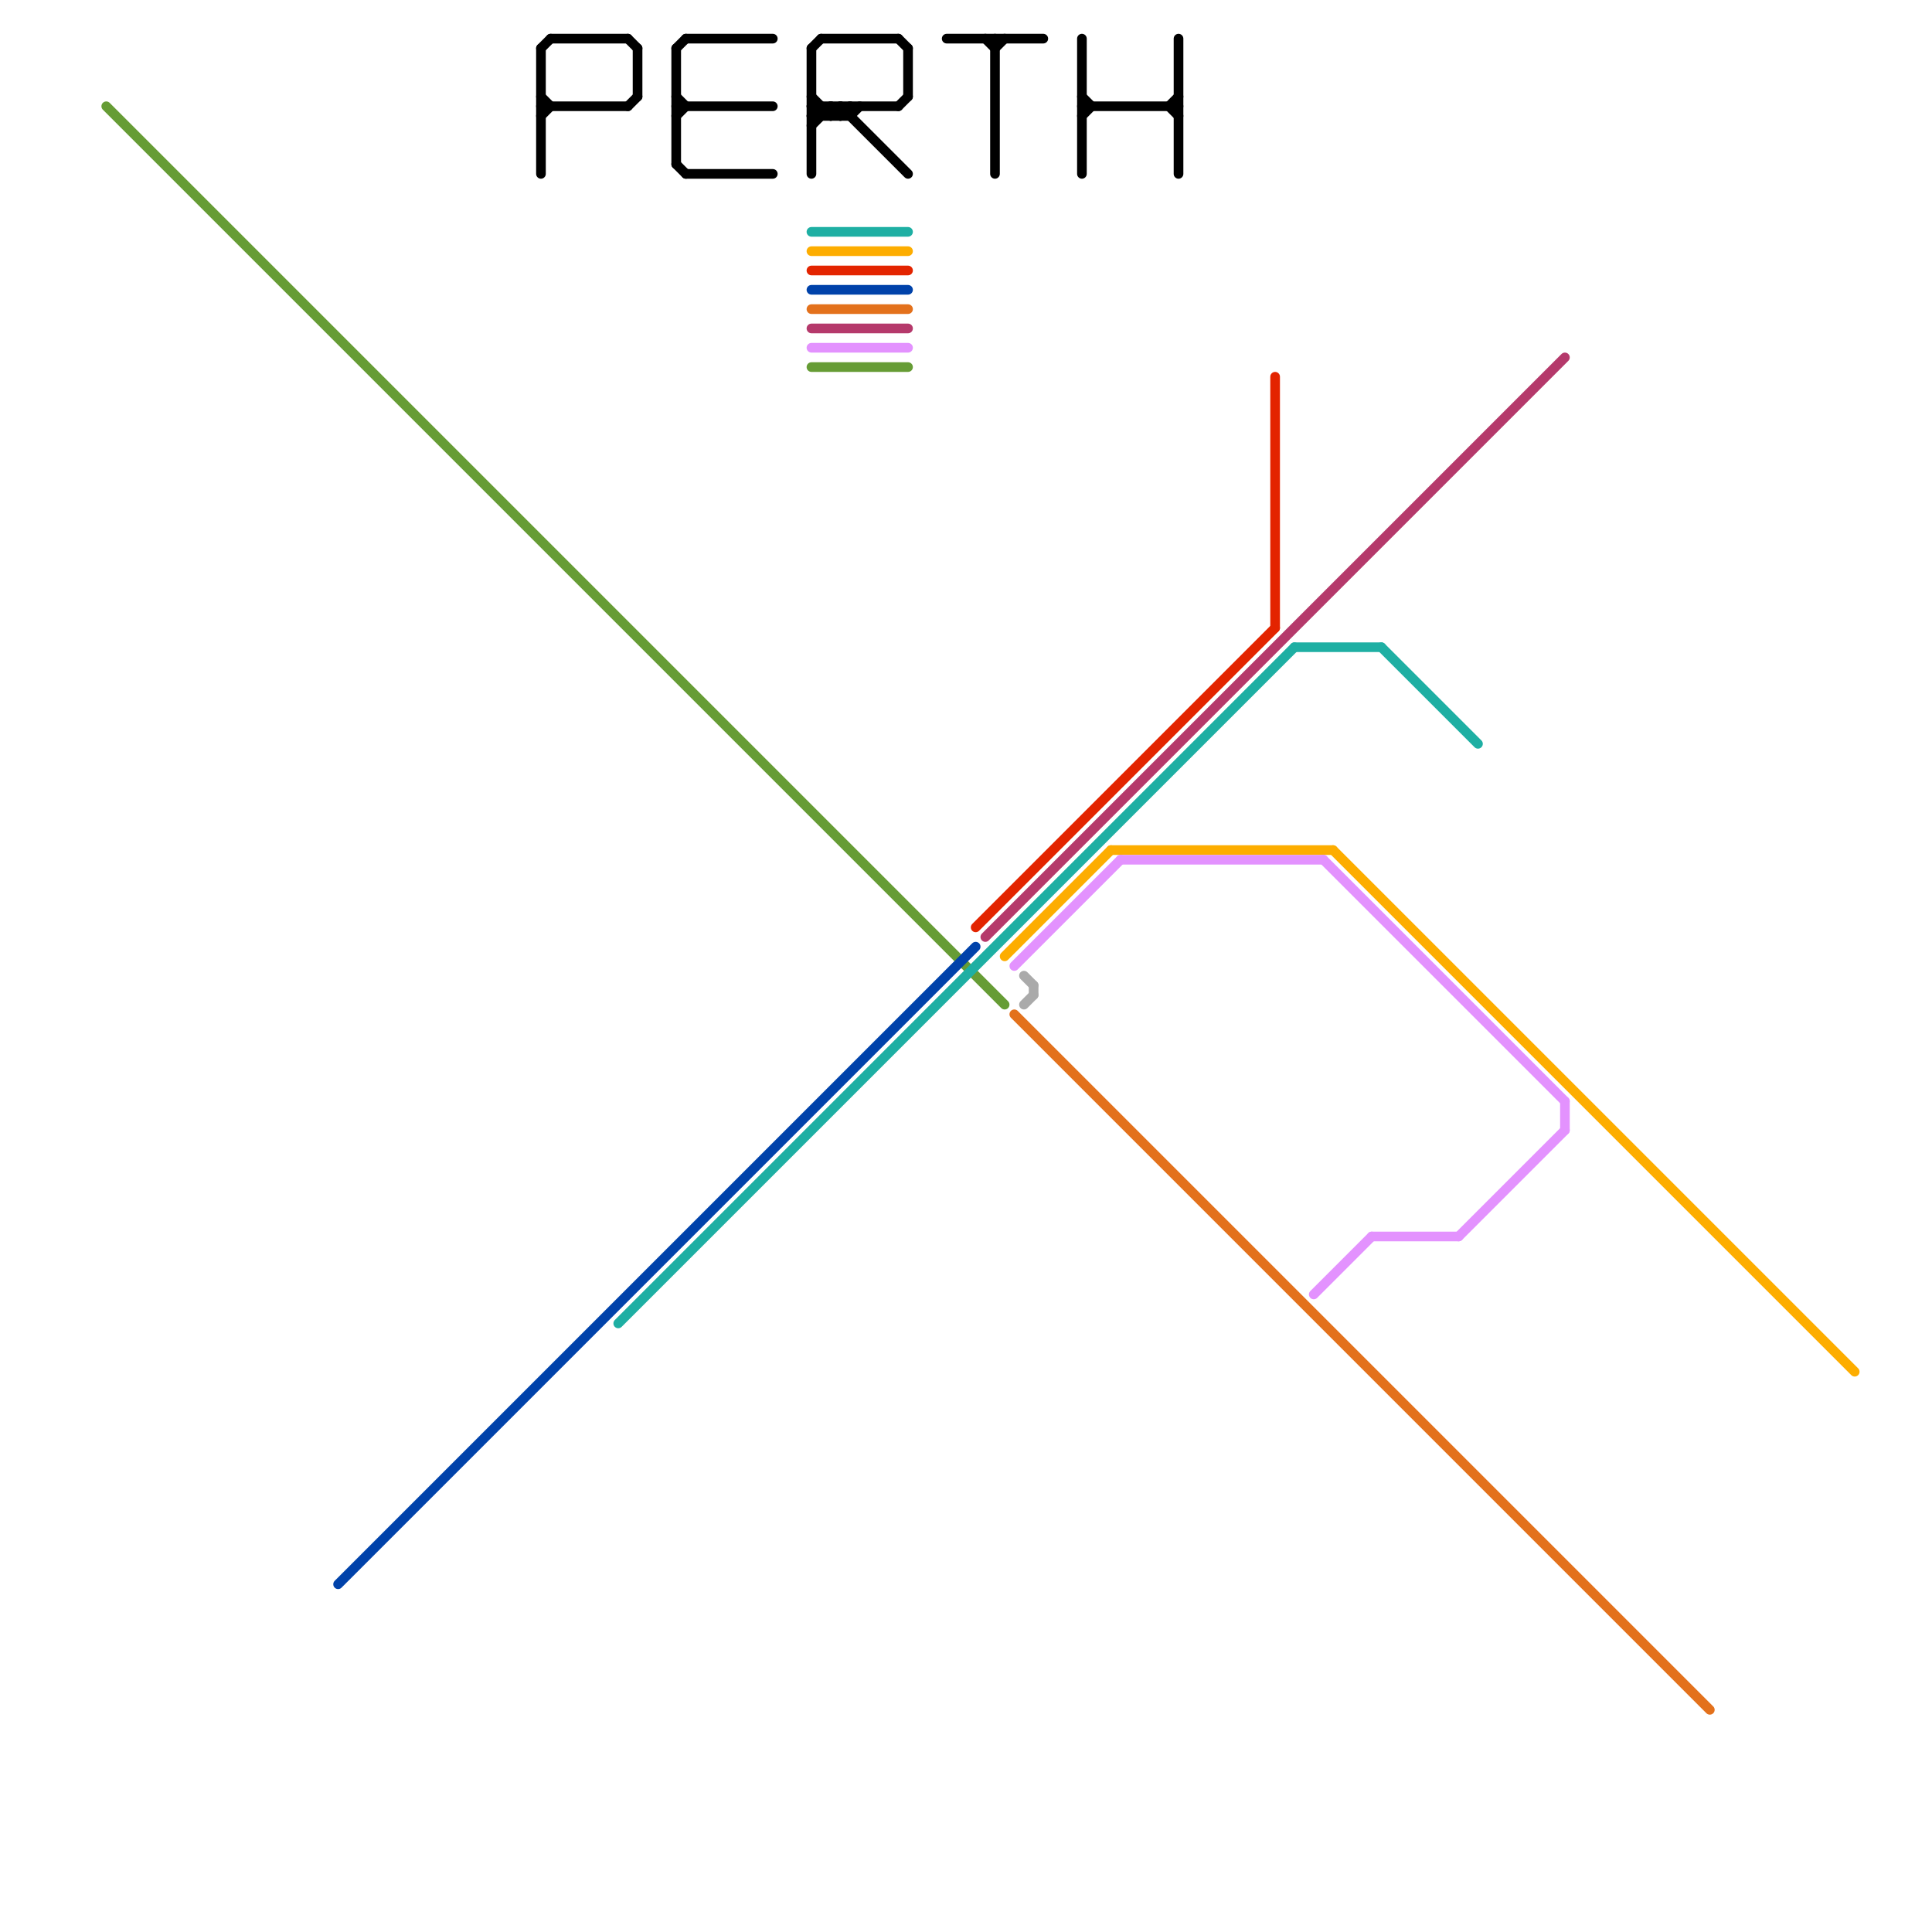 
<svg version="1.1" xmlns="http://www.w3.org/2000/svg" viewBox="0 0 200 200">
<style>text { font: 1px Helvetica; font-weight: 600; white-space: pre; dominant-baseline: central; } line { stroke-width: 1; fill: none; stroke-linecap: round; stroke-linejoin: round; } .c0 { stroke: #669c35 } .c1 { stroke: #1eafa3 } .c2 { stroke: #000000 } .c3 { stroke: #0042aa } .c4 { stroke: #b5396b } .c5 { stroke: #e3711c } .c6 { stroke: #fdad00 } .c7 { stroke: #aaaaaa } .c8 { stroke: #e32400 } .c9 { stroke: #e392fe } .w1 { stroke-width: 1; }</style><defs><g id="wm-xf"><circle r="1.2" fill="#000"/><circle r="0.9" fill="#fff"/><circle r="0.6" fill="#000"/><circle r="0.3" fill="#fff"/></g><g id="wm"><circle r="0.6" fill="#000"/><circle r="0.3" fill="#fff"/></g></defs><line class="c0 " x1="84" y1="38" x2="94" y2="38"/><line class="c0 " x1="11" y1="11" x2="104" y2="104"/><line class="c1 " x1="84" y1="24" x2="94" y2="24"/><line class="c1 " x1="143" y1="67" x2="153" y2="77"/><line class="c1 " x1="134" y1="67" x2="143" y2="67"/><line class="c1 " x1="64" y1="137" x2="134" y2="67"/><line class="c2 " x1="70" y1="10" x2="71" y2="11"/><line class="c2 " x1="56" y1="5" x2="56" y2="18"/><line class="c2 " x1="94" y1="5" x2="94" y2="10"/><line class="c2 " x1="86" y1="12" x2="87" y2="11"/><line class="c2 " x1="70" y1="5" x2="70" y2="17"/><line class="c2 " x1="84" y1="10" x2="86" y2="12"/><line class="c2 " x1="86" y1="11" x2="87" y2="12"/><line class="c2 " x1="84" y1="11" x2="85" y2="12"/><line class="c2 " x1="56" y1="5" x2="57" y2="4"/><line class="c2 " x1="70" y1="12" x2="71" y2="11"/><line class="c2 " x1="71" y1="18" x2="80" y2="18"/><line class="c2 " x1="65" y1="11" x2="66" y2="10"/><line class="c2 " x1="88" y1="11" x2="88" y2="12"/><line class="c2 " x1="57" y1="4" x2="65" y2="4"/><line class="c2 " x1="84" y1="12" x2="88" y2="12"/><line class="c2 " x1="121" y1="11" x2="122" y2="10"/><line class="c2 " x1="93" y1="11" x2="94" y2="10"/><line class="c2 " x1="56" y1="10" x2="57" y2="11"/><line class="c2 " x1="70" y1="17" x2="71" y2="18"/><line class="c2 " x1="93" y1="4" x2="94" y2="5"/><line class="c2 " x1="103" y1="4" x2="103" y2="18"/><line class="c2 " x1="85" y1="11" x2="85" y2="12"/><line class="c2 " x1="102" y1="4" x2="103" y2="5"/><line class="c2 " x1="112" y1="4" x2="112" y2="18"/><line class="c2 " x1="70" y1="11" x2="80" y2="11"/><line class="c2 " x1="122" y1="4" x2="122" y2="18"/><line class="c2 " x1="112" y1="12" x2="113" y2="11"/><line class="c2 " x1="84" y1="5" x2="84" y2="18"/><line class="c2 " x1="98" y1="4" x2="108" y2="4"/><line class="c2 " x1="121" y1="11" x2="122" y2="12"/><line class="c2 " x1="66" y1="5" x2="66" y2="10"/><line class="c2 " x1="86" y1="11" x2="86" y2="12"/><line class="c2 " x1="84" y1="13" x2="86" y2="11"/><line class="c2 " x1="84" y1="5" x2="85" y2="4"/><line class="c2 " x1="87" y1="12" x2="88" y2="11"/><line class="c2 " x1="56" y1="11" x2="65" y2="11"/><line class="c2 " x1="103" y1="5" x2="104" y2="4"/><line class="c2 " x1="88" y1="12" x2="89" y2="11"/><line class="c2 " x1="84" y1="11" x2="93" y2="11"/><line class="c2 " x1="56" y1="12" x2="57" y2="11"/><line class="c2 " x1="85" y1="4" x2="93" y2="4"/><line class="c2 " x1="65" y1="4" x2="66" y2="5"/><line class="c2 " x1="112" y1="10" x2="113" y2="11"/><line class="c2 " x1="87" y1="11" x2="94" y2="18"/><line class="c2 " x1="112" y1="11" x2="122" y2="11"/><line class="c2 " x1="70" y1="5" x2="71" y2="4"/><line class="c2 " x1="84" y1="12" x2="85" y2="11"/><line class="c2 " x1="71" y1="4" x2="80" y2="4"/><line class="c2 " x1="87" y1="11" x2="87" y2="12"/><line class="c3 " x1="84" y1="30" x2="94" y2="30"/><line class="c3 " x1="35" y1="164" x2="101" y2="98"/><line class="c4 " x1="102" y1="97" x2="162" y2="37"/><line class="c4 " x1="84" y1="34" x2="94" y2="34"/><line class="c5 " x1="84" y1="32" x2="94" y2="32"/><line class="c5 " x1="105" y1="105" x2="177" y2="177"/><line class="c6 " x1="84" y1="26" x2="94" y2="26"/><line class="c6 " x1="138" y1="88" x2="192" y2="142"/><line class="c6 " x1="104" y1="99" x2="115" y2="88"/><line class="c6 " x1="115" y1="88" x2="138" y2="88"/><line class="c7 " x1="107" y1="102" x2="107" y2="103"/><line class="c7 " x1="106" y1="104" x2="107" y2="103"/><line class="c7 " x1="106" y1="101" x2="107" y2="102"/><line class="c8 " x1="84" y1="28" x2="94" y2="28"/><line class="c8 " x1="132" y1="39" x2="132" y2="65"/><line class="c8 " x1="101" y1="96" x2="132" y2="65"/><line class="c9 " x1="105" y1="100" x2="116" y2="89"/><line class="c9 " x1="84" y1="36" x2="94" y2="36"/><line class="c9 " x1="136" y1="134" x2="142" y2="128"/><line class="c9 " x1="142" y1="128" x2="151" y2="128"/><line class="c9 " x1="137" y1="89" x2="162" y2="114"/><line class="c9 " x1="162" y1="114" x2="162" y2="117"/><line class="c9 " x1="151" y1="128" x2="162" y2="117"/><line class="c9 " x1="116" y1="89" x2="137" y2="89"/>
</svg>
